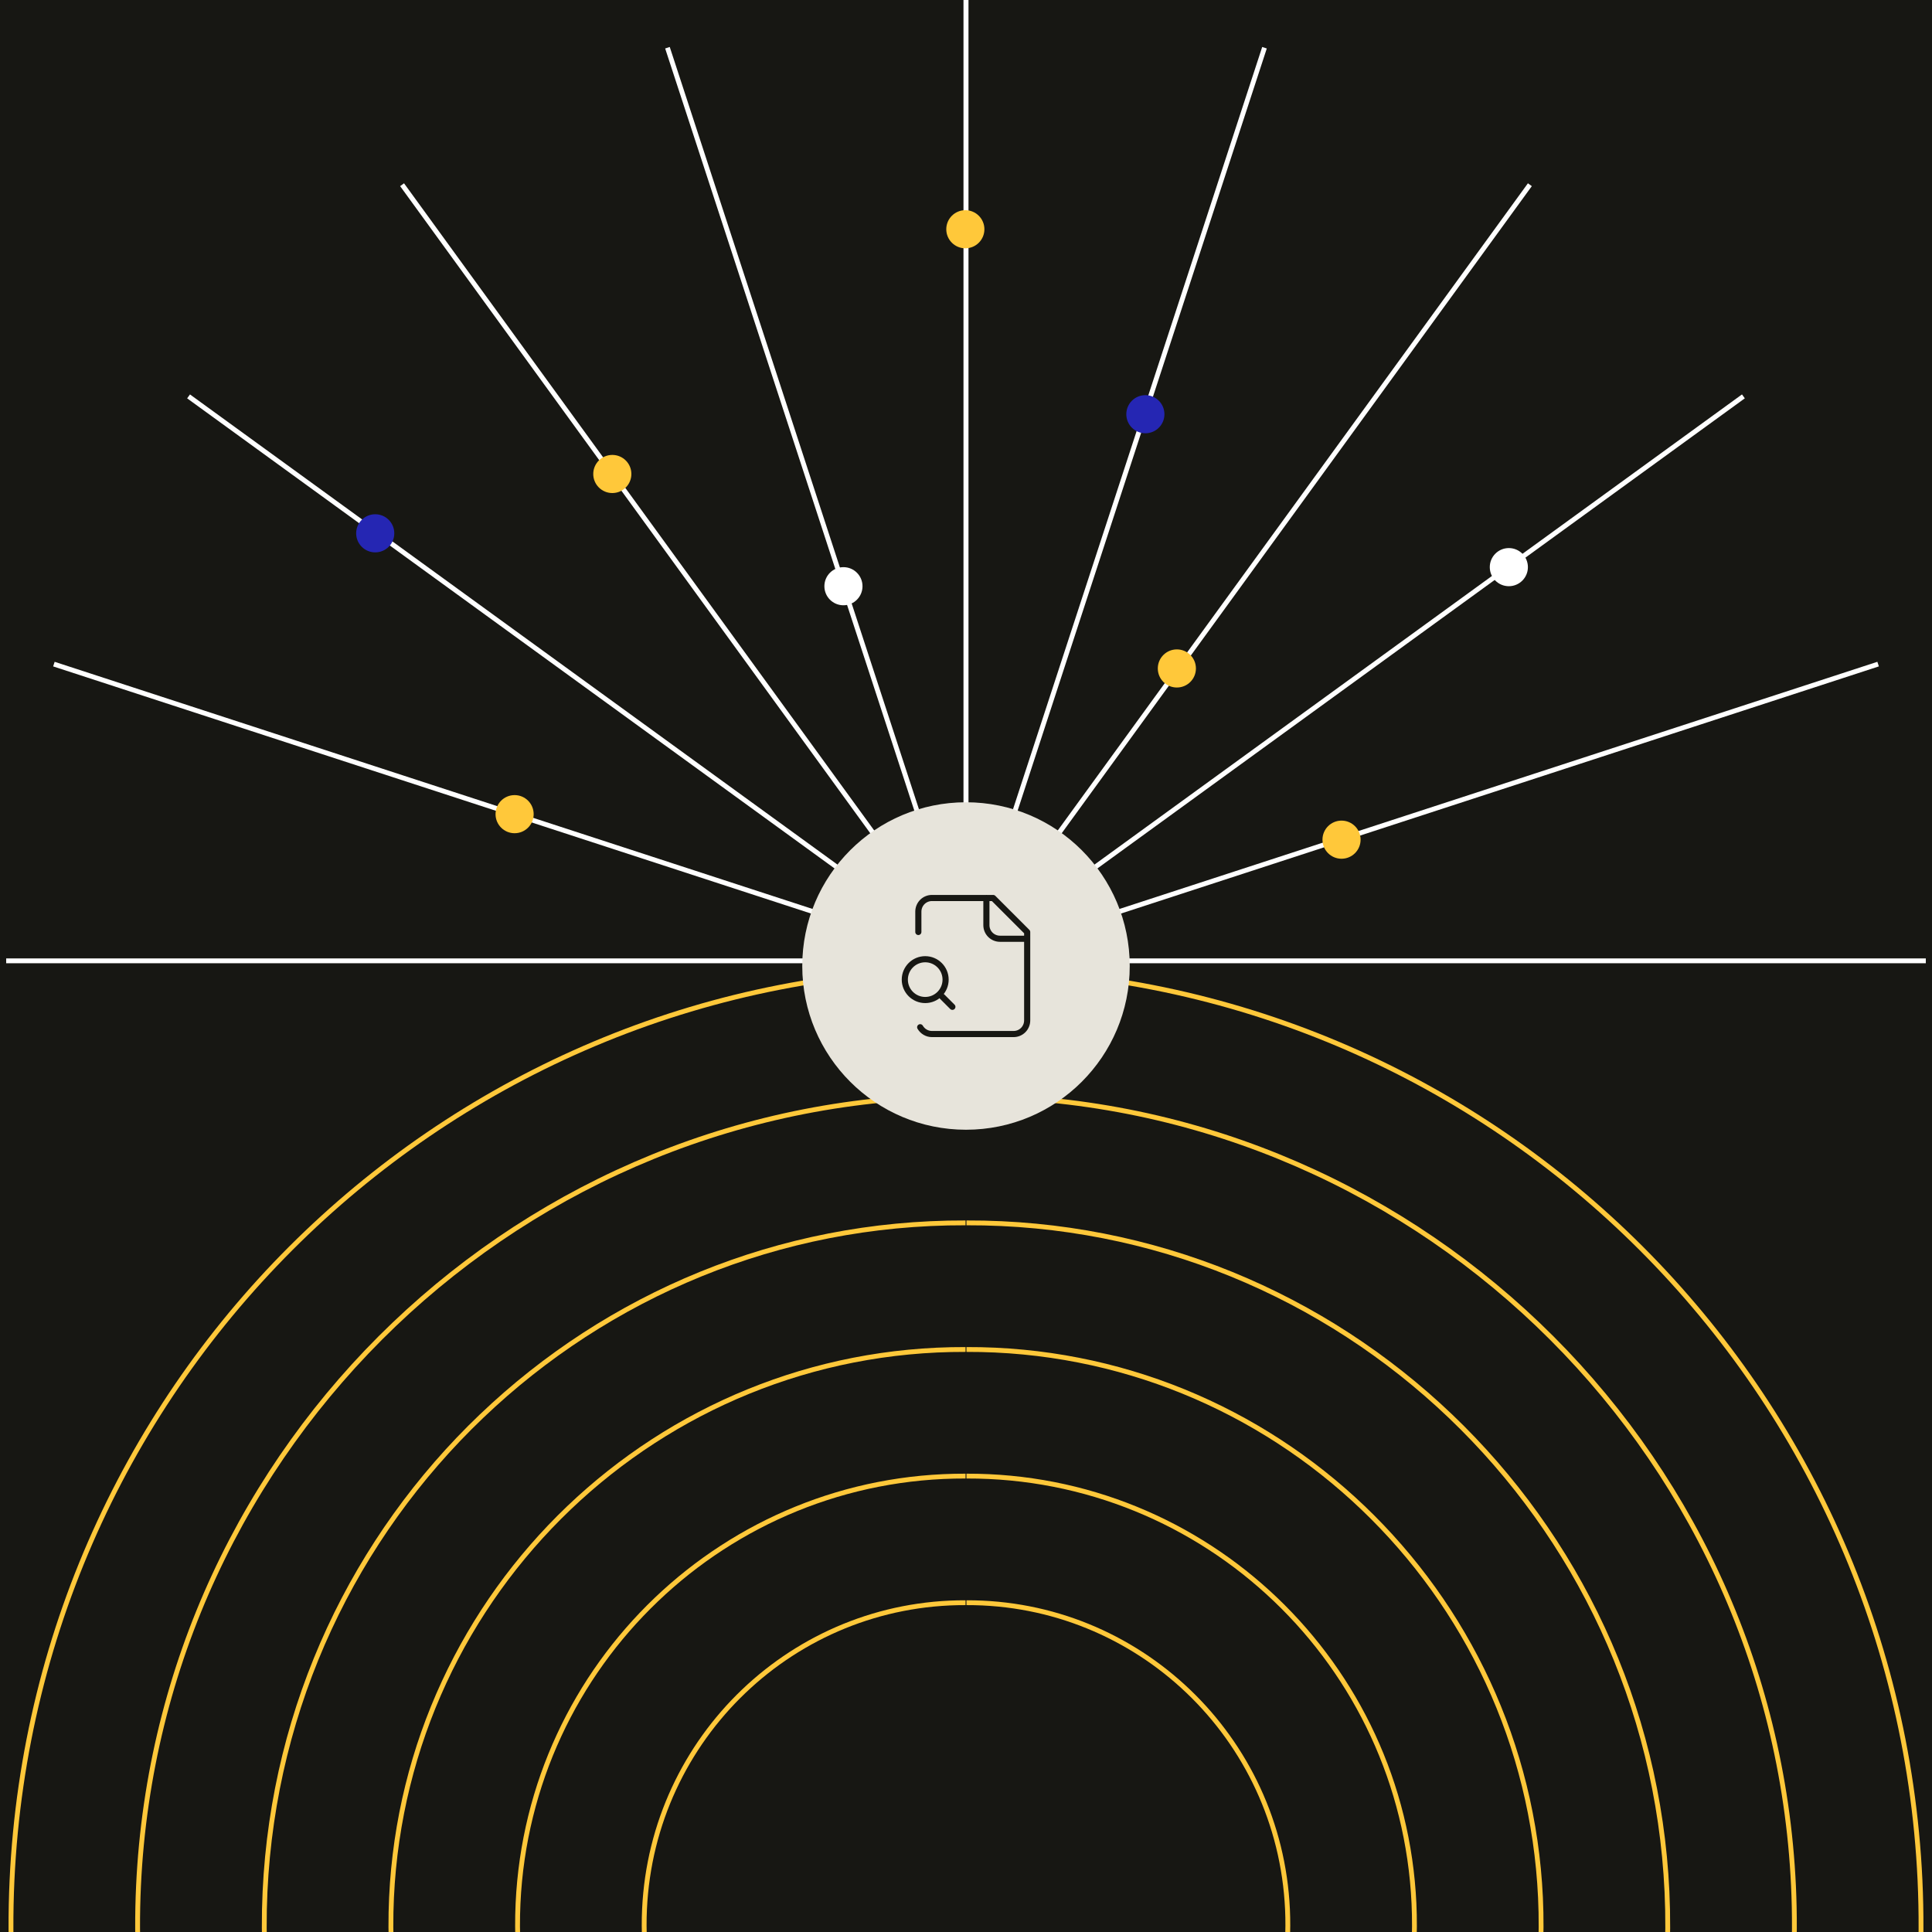 <?xml version="1.0" encoding="UTF-8"?>
<svg id="Layer_1" data-name="Layer 1" xmlns="http://www.w3.org/2000/svg" xmlns:xlink="http://www.w3.org/1999/xlink" viewBox="0 0 1200 1200">
  <defs>
    <style>
      .cls-1, .cls-2, .cls-3, .cls-4 {
        fill: none;
      }

      .cls-2 {
        stroke: #ffc83a;
      }

      .cls-2, .cls-4 {
        stroke-width: 3px;
      }

      .cls-3 {
        stroke: #171713;
        stroke-linecap: round;
        stroke-linejoin: round;
        stroke-width: 3.81px;
      }

      .cls-5 {
        fill: #171713;
      }

      .cls-6 {
        fill: #e7e4db;
      }

      .cls-4 {
        stroke: #fff;
      }

      .cls-7 {
        fill: #ffc83a;
      }

      .cls-8 {
        fill: #fff;
      }

      .cls-9 {
        fill: #2526b3;
      }

      .cls-10 {
        clip-path: url(#clippath);
      }
    </style>
    <clipPath id="clippath">
      <rect class="cls-1" x="-2.25" y="600" width="1204.49" height="600"/>
    </clipPath>
  </defs>
  <rect class="cls-5" x="-.5" y="-.5" width="1201" height="1201"/>
  <g>
    <g>
      <g>
        <path class="cls-4" d="M599.99,596.79H3.84"/>
        <path class="cls-4" d="M598.72,596.81L33.48,412.49"/>
        <path class="cls-4" d="M599.97,596.81L117.12,246.2"/>
        <path class="cls-4" d="M599.97,596.81L249.74,114.73"/>
        <path class="cls-4" d="M599.98,596.8L414.57,29.64"/>
        <path class="cls-4" d="M599.97,596.8V0"/>
        <path class="cls-4" d="M600.01,596.79h596.15"/>
        <path class="cls-4" d="M601.28,596.81l565.25-184.33"/>
        <path class="cls-4" d="M600.01,596.81l482.85-350.62"/>
        <path class="cls-4" d="M600.01,596.81L950.23,114.73"/>
        <path class="cls-4" d="M599.99,596.8L785.4,29.64"/>
        <path class="cls-4" d="M600.02,596.8V0"/>
      </g>
      <circle class="cls-7" cx="599.59" cy="142.39" r="11.84"/>
      <circle class="cls-9" cx="711.41" cy="257.28" r="11.84"/>
      <circle class="cls-7" cx="730.97" cy="415.19" r="11.84"/>
      <circle class="cls-8" cx="937.17" cy="352.26" r="11.84"/>
      <circle class="cls-7" cx="833.25" cy="521.54" r="11.84"/>
      <circle class="cls-8" cx="523.88" cy="364.11" r="11.84"/>
      <circle class="cls-7" cx="380.32" cy="294.4" r="11.84"/>
      <circle class="cls-9" cx="233.06" cy="331.25" r="11.84"/>
      <circle class="cls-7" cx="319.63" cy="505.69" r="11.84"/>
    </g>
    <g class="cls-10">
      <g>
        <path class="cls-2" d="M600.28,602.27c316.43-1.03,577.47,248.41,592.26,565.49,15.13,327.08-236.98,604.82-563.02,620h-29.24"/>
        <path class="cls-2" d="M600.28,680.91c274.44-.9,500.86,215.45,513.69,490.47,13.12,283.68-205.54,524.57-488.33,537.74h-25.36"/>
        <path class="cls-2" d="M600.28,759.55c232.46-.76,424.25,182.5,435.11,415.45,11.12,240.29-174.09,444.33-413.63,455.48h-21.48"/>
        <path class="cls-2" d="M600.28,838.19c190.49-.62,347.64,149.54,356.54,340.41,9.11,196.89-142.65,364.1-338.93,373.23h-17.61"/>
        <path class="cls-2" d="M600.28,916.83c148.51-.48,271.03,116.59,277.96,265.39,7.11,153.5-111.21,283.85-264.23,290.99h-13.73"/>
        <path class="cls-2" d="M600.28,995.47c106.53-.35,194.42,83.63,199.4,190.37,5.09,110.12-79.78,203.62-189.55,208.73h-9.85"/>
        <path class="cls-2" d="M599.72,602.27c-316.43-1.03-577.47,248.41-592.26,565.49-15.13,327.08,236.98,604.82,563.02,620h29.24"/>
        <path class="cls-2" d="M599.72,680.91c-274.44-.9-500.86,215.45-513.69,490.47-13.12,283.68,205.54,524.57,488.33,537.74h25.36"/>
        <path class="cls-2" d="M599.72,759.55c-232.46-.76-424.25,182.5-435.11,415.45-11.12,240.29,174.09,444.33,413.63,455.48h21.48"/>
        <path class="cls-2" d="M599.72,838.19c-190.49-.62-347.64,149.54-356.54,340.41-9.11,196.89,142.65,364.1,338.94,373.23h17.6"/>
        <path class="cls-2" d="M599.72,916.83c-148.51-.48-271.02,116.59-277.96,265.39-7.11,153.5,111.21,283.85,264.23,290.99h13.73"/>
        <path class="cls-2" d="M599.72,995.47c-106.53-.35-194.42,83.63-199.4,190.37-5.09,110.12,79.78,203.62,189.55,208.73h9.85"/>
      </g>
    </g>
    <circle class="cls-6" cx="600" cy="600" r="101.7"/>
    <path class="cls-3" d="M612.67,557.74v16.9c0,2.25.89,4.4,2.47,5.97,1.57,1.57,3.72,2.47,5.97,2.47h16.9M571.54,638.03c.75,1.28,1.81,2.35,3.09,3.09,1.28.75,2.73,1.14,4.21,1.14h50.72c2.25,0,4.4-.89,5.97-2.47,1.57-1.57,2.47-3.75,2.47-5.97v-54.93l-21.13-21.13h-38.03c-2.25,0-4.4.89-5.97,2.47-1.57,1.57-2.47,3.75-2.47,5.97v12.67M591.54,625.36l-6.33-6.33M587.33,608.46c0,7.01-5.68,12.67-12.67,12.67s-12.67-5.68-12.67-12.67,5.68-12.67,12.67-12.67,12.67,5.68,12.67,12.67Z"/>
  </g>
</svg>